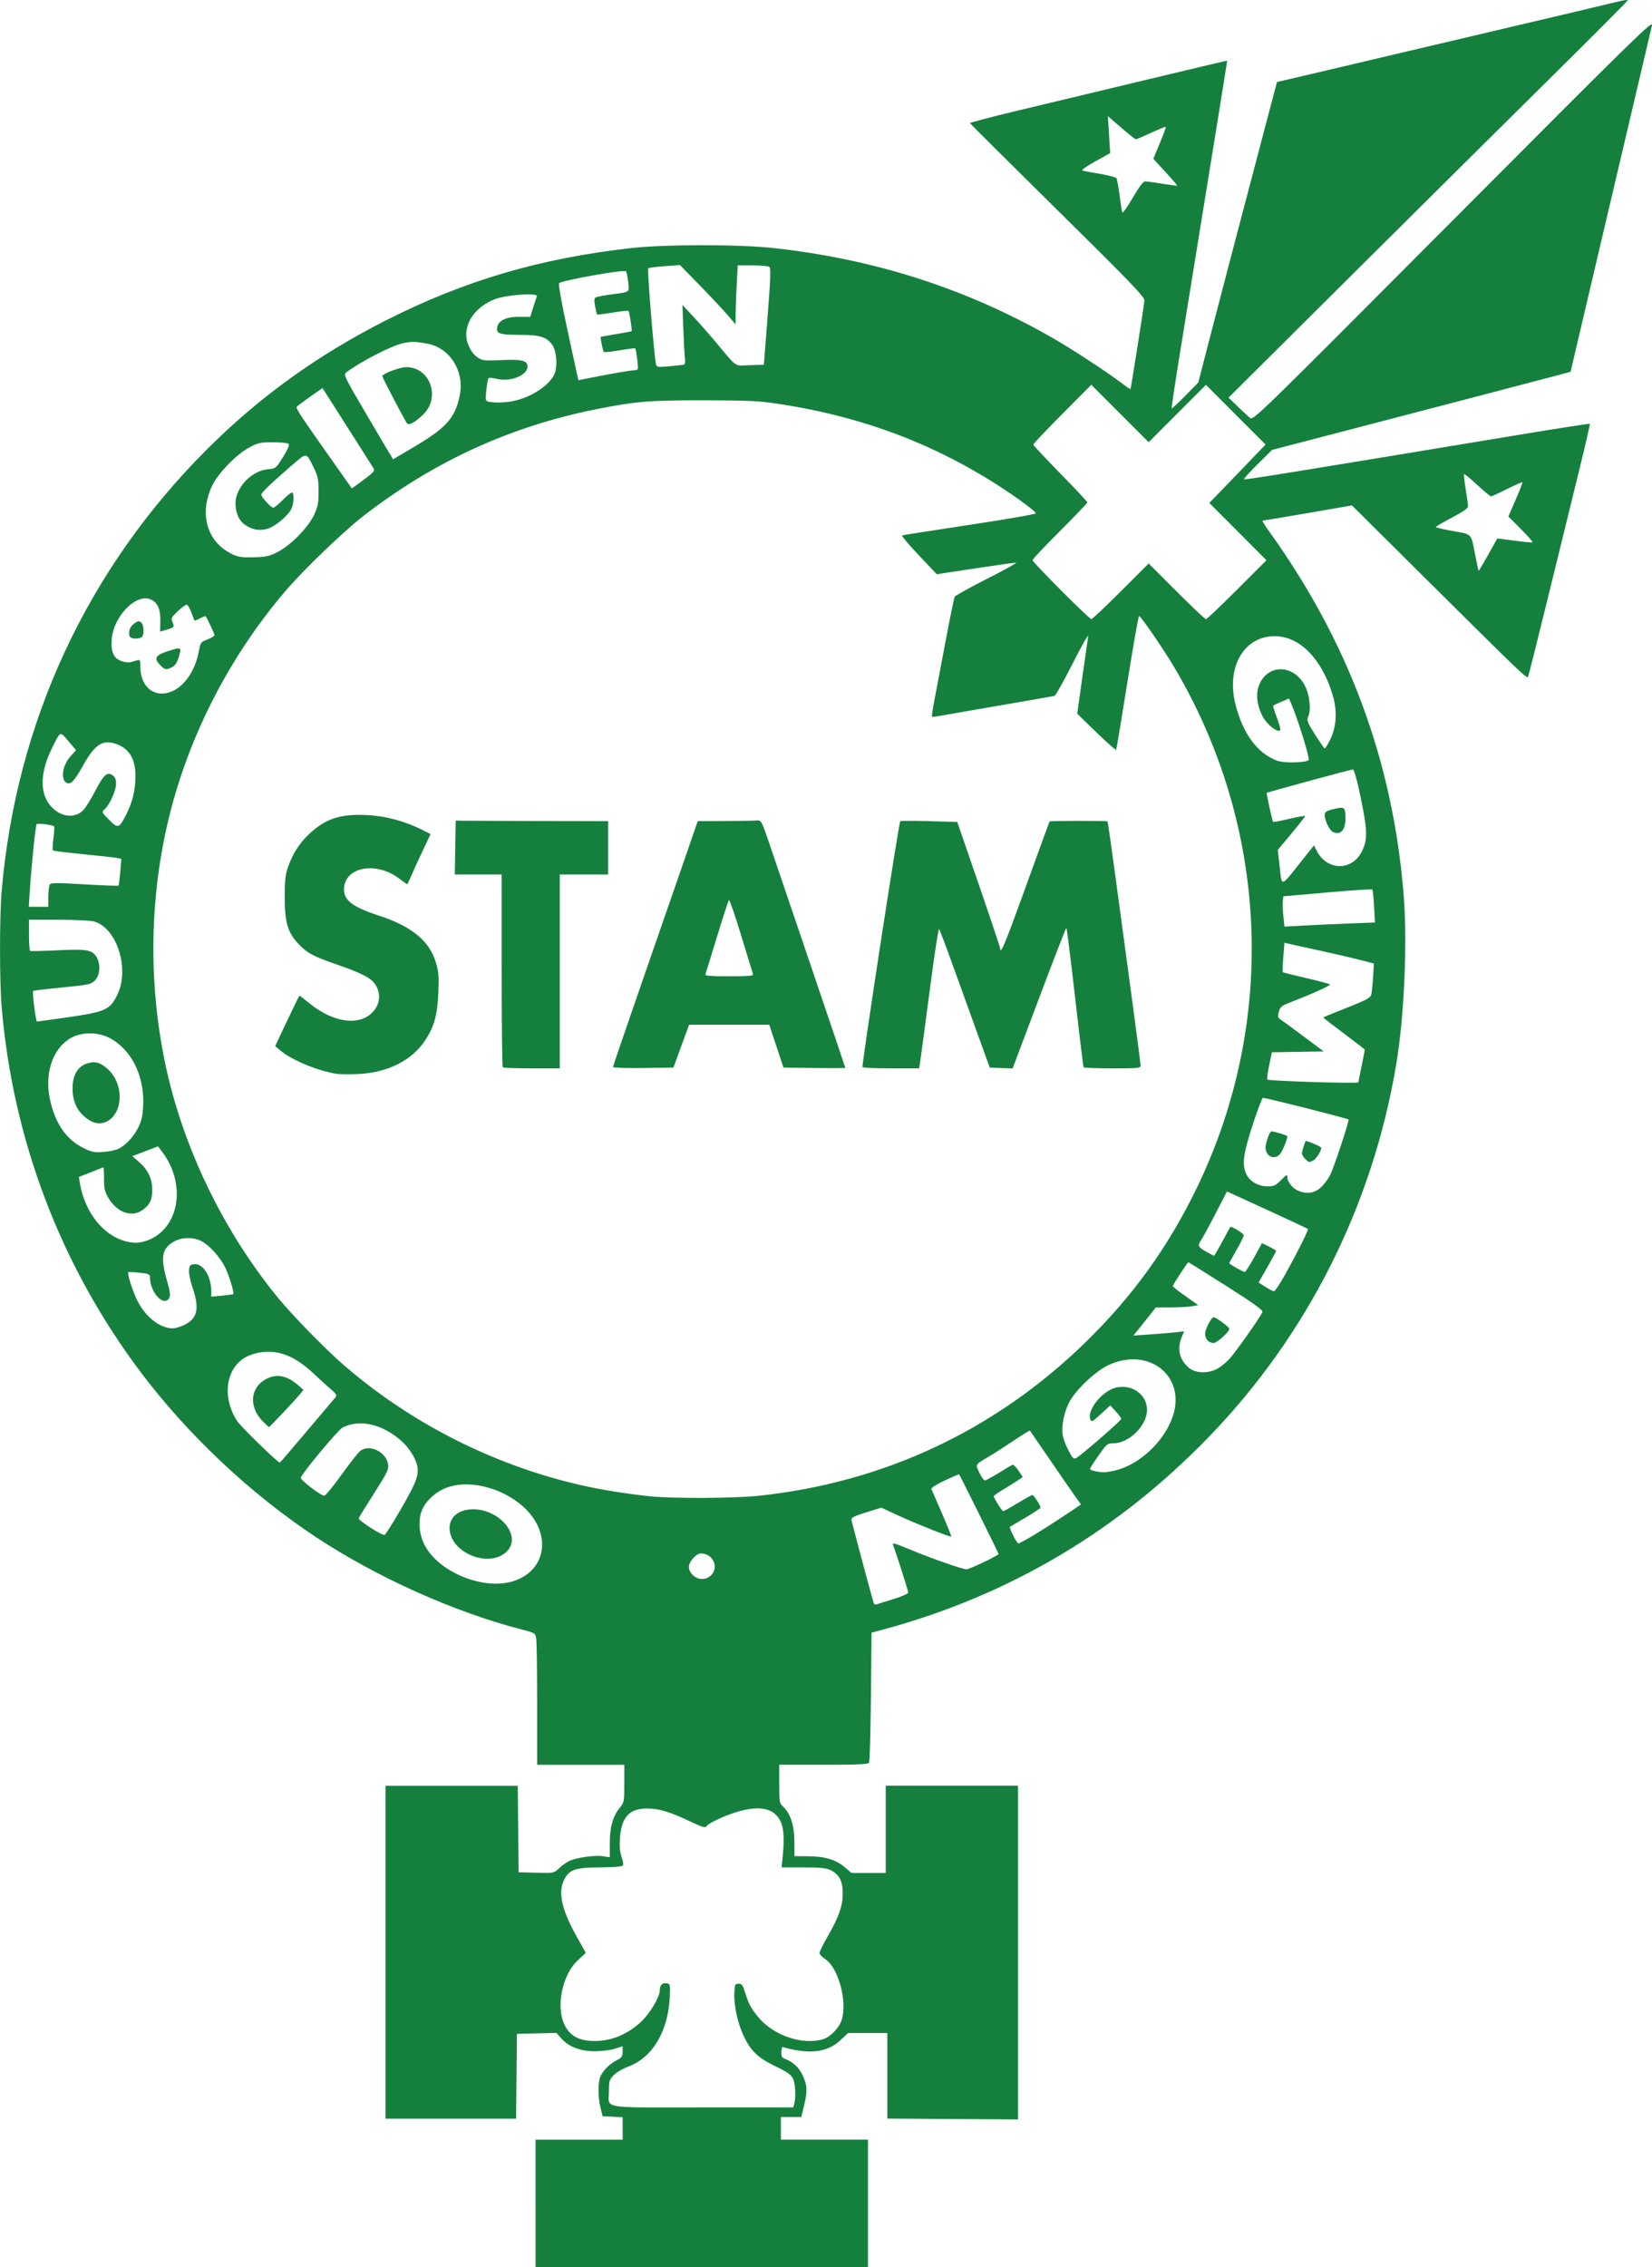 <?xml version="1.0" encoding="UTF-8" standalone="no"?>
<!-- Created with Inkscape (http://www.inkscape.org/) -->

<svg
   width="109.794mm"
   height="150.615mm"
   viewBox="0 0 109.794 150.615"
   version="1.1"
   id="svg207"
   sodipodi:docname="stam-logo.svg"
   inkscape:version="1.2.2 (b0a84865, 2022-12-01)"
   xmlns:inkscape="http://www.inkscape.org/namespaces/inkscape"
   xmlns:sodipodi="http://sodipodi.sourceforge.net/DTD/sodipodi-0.dtd"
   xmlns="http://www.w3.org/2000/svg"
   xmlns:svg="http://www.w3.org/2000/svg">
  <sodipodi:namedview
     id="namedview209"
     pagecolor="#ffffff"
     bordercolor="#000000"
     borderopacity="0.25"
     inkscape:showpageshadow="2"
     inkscape:pageopacity="0.0"
     inkscape:pagecheckerboard="0"
     inkscape:deskcolor="#d1d1d1"
     inkscape:document-units="mm"
     showgrid="false"
     inkscape:zoom="0.70555556"
     inkscape:cx="-34.724409"
     inkscape:cy="216.85039"
     inkscape:window-width="1920"
     inkscape:window-height="942"
     inkscape:window-x="0"
     inkscape:window-y="25"
     inkscape:window-maximized="1"
     inkscape:current-layer="layer1" />
  <defs
     id="defs204" />
  <g
     inkscape:label="Layer 1"
     inkscape:groupmode="layer"
     id="layer1"
     transform="translate(-54.447,-58.048)">
    <path
       style="fill:#15803d;stroke-width:0.107;fill-opacity:1"
       d="m 90.04,204.424 v -4.24 h 2.895 2.895 v -0.746 -0.746 l -0.664,-0.032 -0.664,-0.032 -0.139,-0.537 c -0.169,-0.655 -0.183,-1.651 -0.029,-2.059 0.153,-0.407 0.603,-0.867 1.092,-1.119 0.345,-0.177 0.402,-0.259 0.402,-0.57 v -0.363 l -0.509,0.162 c -0.28,0.089 -0.871,0.165 -1.314,0.168 -0.968,0.006 -1.763,-0.293 -2.252,-0.851 l -0.321,-0.365 -1.314,0.03 -1.314,0.03 -0.029,2.818 -0.029,2.818 H 84.409 80.068 v -11.056 -11.056 h 4.395 4.395 l 0.029,2.871 0.029,2.871 1.17,0.031 c 1.165,0.03 1.172,0.029 1.501,-0.283 0.182,-0.173 0.481,-0.39 0.666,-0.483 0.466,-0.235 1.692,-0.415 2.253,-0.33 l 0.468,0.07 v -0.907 c 0,-1.083 0.193,-1.792 0.637,-2.346 0.323,-0.402 0.328,-0.426 0.328,-1.649 v -1.241 h -2.895 -2.895 l -0.001,-3.998 c -6.3e-4,-2.199 -0.029,-4.17 -0.064,-4.379 -0.063,-0.38 -0.065,-0.381 -1.044,-0.635 -4.431,-1.147 -9.552,-3.448 -13.568,-6.096 -4.374,-2.884 -8.557,-6.822 -11.715,-11.029 -5.296,-7.055 -8.469,-15.417 -9.204,-24.258 -0.139,-1.67 -0.138,-5.975 0.003,-7.621 0.957,-11.258 5.693,-21.439 13.675,-29.398 3.48,-3.47 7.347,-6.251 11.894,-8.553 5.186,-2.626 10.229,-4.11 16.271,-4.788 2.253,-0.253 7.217,-0.252 9.5,0.002 6.78,0.755 12.848,2.717 18.567,6.003 1.243,0.714 3.451,2.157 4.449,2.907 0.353,0.266 0.652,0.473 0.665,0.461 0.037,-0.037 0.91,-5.574 0.928,-5.885 0.014,-0.246 -0.822,-1.116 -5.773,-6.002 -3.185,-3.143 -5.803,-5.745 -5.819,-5.783 -0.016,-0.037 1.335,-0.394 3.002,-0.793 1.667,-0.399 5.516,-1.321 8.553,-2.049 3.037,-0.729 5.528,-1.318 5.536,-1.309 0.008,0.009 -0.39,2.503 -0.884,5.543 -0.494,3.04 -1.09,6.711 -1.324,8.158 -0.234,1.446 -0.671,4.145 -0.971,5.996 -0.3,1.851 -0.529,3.384 -0.507,3.405 0.021,0.021 0.428,-0.359 0.905,-0.844 l 0.867,-0.882 0.482,-1.878 c 0.543,-2.116 3.344,-12.798 4.192,-15.99 l 0.555,-2.09 2.196,-0.513 c 1.208,-0.282 2.895,-0.68 3.75,-0.885 0.855,-0.204 4.763,-1.125 8.685,-2.045 3.922,-0.92 7.48,-1.763 7.908,-1.872 0.428,-0.109 0.777,-0.163 0.777,-0.121 0,0.043 -2.352,2.403 -5.227,5.245 -2.875,2.842 -8.846,8.765 -13.269,13.162 l -8.042,7.995 0.591,0.569 c 0.325,0.313 0.695,0.658 0.822,0.765 0.231,0.196 0.253,0.174 13.529,-13.149 12.118,-12.161 13.289,-13.307 13.201,-12.916 -0.053,0.236 -0.484,2.072 -0.958,4.079 -0.474,2.007 -1.67,7.089 -2.657,11.292 l -1.796,7.643 -0.804,0.216 c -1.005,0.27 -7.973,2.092 -14.261,3.729 l -4.772,1.243 -0.96,0.949 c -0.528,0.522 -0.936,0.974 -0.905,1.004 0.049,0.05 3.469,-0.504 18.3,-2.96 2.552,-0.423 4.659,-0.749 4.683,-0.725 0.024,0.024 -0.332,1.565 -0.791,3.424 -0.459,1.859 -1.378,5.602 -2.042,8.318 -0.664,2.716 -1.238,4.996 -1.276,5.067 -0.076,0.142 -0.467,-0.235 -7.328,-7.047 l -4.372,-4.341 -2.922,0.505 c -1.607,0.278 -2.962,0.504 -3.011,0.504 -0.049,-4.3e-4 0.112,0.277 0.357,0.616 5.364,7.432 8.313,15.389 9.017,24.325 0.247,3.139 0.029,8.032 -0.499,11.177 -1.574,9.385 -5.904,17.987 -12.467,24.763 -6.039,6.236 -13.232,10.497 -21.532,12.756 l -0.872,0.237 -0.042,4.253 c -0.023,2.339 -0.08,4.314 -0.126,4.387 -0.064,0.102 -0.789,0.134 -3.026,0.134 h -2.942 v 1.269 c 0,1.204 0.013,1.282 0.259,1.513 0.49,0.461 0.745,1.248 0.75,2.319 l 0.005,0.97 0.914,0.005 c 1.108,0.006 1.848,0.232 2.444,0.742 l 0.434,0.372 h 1.136 1.136 v -2.898 -2.898 h 4.396 4.396 l 3e-5,11.083 4e-5,11.083 -4.343,-0.029 -4.343,-0.029 v -2.842 -2.842 h -1.302 -1.302 l -0.508,0.475 c -0.882,0.826 -2.077,0.966 -3.857,0.452 -0.03,-0.009 -0.062,0.144 -0.071,0.339 -0.015,0.29 0.033,0.374 0.255,0.459 0.532,0.202 0.916,0.567 1.168,1.108 0.302,0.65 0.317,1.019 0.078,2.008 l -0.178,0.74 h -0.679 -0.679 v 0.751 0.751 h 2.895 2.895 v 4.24 4.24 H 101.085 90.041 v -4.24 z m 17.196,-6.628 c 0.121,-0.452 0.068,-1.378 -0.097,-1.697 -0.123,-0.238 -0.416,-0.438 -1.162,-0.794 -1.151,-0.549 -1.644,-1.024 -2.119,-2.04 -0.388,-0.831 -0.649,-2.048 -0.607,-2.837 0.029,-0.551 0.053,-0.601 0.285,-0.601 0.213,0 0.282,0.093 0.437,0.59 0.232,0.746 0.373,1.014 0.839,1.591 1.002,1.241 2.952,1.918 4.333,1.503 0.513,-0.154 1.106,-0.786 1.261,-1.343 0.349,-1.257 -0.261,-3.431 -1.116,-3.98 -0.208,-0.133 -0.378,-0.314 -0.378,-0.401 0,-0.087 0.242,-0.581 0.538,-1.098 0.749,-1.308 0.992,-1.988 1.005,-2.82 0.013,-0.835 -0.217,-1.297 -0.787,-1.581 -0.306,-0.153 -0.661,-0.19 -1.828,-0.191 l -1.448,-10e-4 0.035,-0.32 c 0.156,-1.42 0.134,-2.202 -0.074,-2.673 -0.392,-0.887 -1.261,-1.132 -2.699,-0.759 -0.803,0.208 -2.05,0.763 -2.221,0.989 -0.12,0.158 -0.234,0.127 -1.179,-0.32 -1.281,-0.607 -2.032,-0.83 -2.792,-0.83 -1.19,0 -1.711,0.567 -1.813,1.973 -0.039,0.541 -0.006,0.905 0.113,1.246 0.108,0.311 0.131,0.518 0.064,0.585 -0.057,0.057 -0.743,0.106 -1.524,0.109 -1.621,0.005 -2.021,0.144 -2.358,0.814 -0.427,0.846 -0.174,1.987 0.84,3.798 l 0.597,1.066 -0.529,0.491 c -1.05,0.975 -1.479,3.102 -0.87,4.318 0.396,0.792 1.102,1.11 2.293,1.033 0.998,-0.064 1.987,-0.516 2.788,-1.274 0.589,-0.557 1.232,-1.637 1.235,-2.074 0.003,-0.346 0.159,-0.515 0.439,-0.475 0.247,0.035 0.255,0.065 0.227,0.832 -0.084,2.325 -1.137,4.112 -2.779,4.711 -0.348,0.127 -0.776,0.38 -0.95,0.562 -0.287,0.3 -0.317,0.4 -0.317,1.049 0,1.218 -0.707,1.093 6.203,1.093 h 6.049 l 0.065,-0.242 z m 6.582,-33.521 c 0.546,-0.166 0.992,-0.361 0.992,-0.432 0,-0.121 -0.848,-2.776 -1.017,-3.183 -0.06,-0.145 0.165,-0.084 1.033,0.279 1.418,0.594 3.581,1.355 3.853,1.355 0.21,0 2.135,-0.921 2.135,-1.022 0,-0.049 -2.567,-5.223 -2.622,-5.285 -0.014,-0.015 -0.446,0.17 -0.961,0.411 -0.558,0.262 -0.915,0.49 -0.883,0.564 0.029,0.069 0.346,0.797 0.705,1.619 0.359,0.822 0.633,1.513 0.61,1.536 -0.058,0.058 -2.37,-0.864 -3.615,-1.441 l -1.03,-0.478 -1.008,0.316 c -0.845,0.265 -1.002,0.348 -0.971,0.518 0.037,0.205 1.382,5.231 1.472,5.5 0.027,0.08 0.108,0.123 0.182,0.095 0.073,-0.028 0.579,-0.186 1.125,-0.353 z m -25.303,-1.179 c 1.728,-0.514 2.437,-2.163 1.626,-3.786 -0.959,-1.92 -3.949,-3.154 -5.957,-2.458 -0.703,0.244 -1.354,0.804 -1.653,1.423 -0.304,0.629 -0.263,1.586 0.1,2.336 0.885,1.826 3.866,3.086 5.883,2.486 z m -2.357,-1.592 c -2.298,-0.641 -2.496,-3.197 -0.247,-3.197 1.114,0 2.257,0.772 2.512,1.695 0.295,1.071 -0.92,1.877 -2.265,1.502 z m 15.536,1.2 c 0.498,-0.468 0.223,-1.308 -0.471,-1.443 -0.288,-0.056 -0.397,-0.013 -0.67,0.26 -0.4,0.4 -0.421,0.794 -0.063,1.153 0.337,0.337 0.864,0.35 1.204,0.03 z m 21.464,-2.684 c 0.509,-0.306 1.423,-0.888 2.03,-1.294 l 1.104,-0.737 -0.362,-0.504 c -0.199,-0.277 -0.958,-1.374 -1.685,-2.436 -0.728,-1.063 -1.335,-1.948 -1.349,-1.968 -0.014,-0.019 -0.525,0.297 -1.134,0.704 -0.61,0.406 -1.325,0.866 -1.591,1.02 -0.933,0.543 -0.91,0.505 -0.631,1.081 0.135,0.278 0.298,0.505 0.362,0.505 0.065,0 0.477,-0.223 0.917,-0.495 0.44,-0.272 0.852,-0.516 0.916,-0.541 0.064,-0.025 0.244,0.146 0.4,0.382 l 0.283,0.428 -0.293,0.202 c -0.161,0.111 -0.594,0.383 -0.963,0.604 -0.369,0.221 -0.67,0.43 -0.67,0.465 0,0.129 0.548,0.995 0.63,0.995 0.047,0 0.482,-0.241 0.968,-0.537 0.485,-0.295 0.923,-0.537 0.972,-0.537 0.091,0 0.54,0.699 0.54,0.841 0,0.043 -0.446,0.339 -0.992,0.658 -0.546,0.319 -1.012,0.596 -1.037,0.614 -0.077,0.058 0.451,1.107 0.558,1.107 0.055,0 0.518,-0.25 1.027,-0.556 z m -42.139,-1.599 c 0.962,-1.659 1.194,-2.186 1.192,-2.715 -0.001,-0.549 -0.458,-1.373 -1.061,-1.916 -1.268,-1.141 -2.812,-1.498 -3.937,-0.911 -0.295,0.154 -2.653,2.978 -2.776,3.325 -0.05,0.141 1.33,1.206 1.563,1.206 0.076,0 0.591,-0.628 1.143,-1.395 0.553,-0.767 1.111,-1.479 1.241,-1.581 0.618,-0.485 1.723,0.048 1.858,0.897 0.051,0.318 -0.062,0.549 -0.923,1.9 -0.539,0.846 -1.002,1.596 -1.03,1.667 -0.054,0.14 1.545,1.167 1.723,1.107 0.059,-0.02 0.512,-0.732 1.006,-1.584 z m 23.846,-1.009 c 8.341,-0.886 15.724,-4.351 21.725,-10.197 3.147,-3.065 5.516,-6.355 7.422,-10.306 5.327,-11.042 4.758,-23.943 -1.522,-34.536 -0.711,-1.2 -2.228,-3.408 -2.34,-3.408 -0.039,0 -0.374,1.896 -0.745,4.213 -0.371,2.317 -0.7,4.322 -0.731,4.454 l -0.056,0.241 -0.337,-0.28 c -0.185,-0.154 -0.765,-0.697 -1.289,-1.207 l -0.952,-0.928 0.339,-2.415 c 0.186,-1.328 0.362,-2.56 0.391,-2.737 0.029,-0.177 -0.433,0.634 -1.025,1.802 -0.592,1.168 -1.136,2.142 -1.208,2.164 -0.072,0.022 -1.603,0.291 -3.402,0.598 -1.799,0.307 -3.594,0.619 -3.99,0.694 -0.396,0.075 -0.738,0.118 -0.76,0.095 -0.022,-0.022 0.046,-0.487 0.152,-1.033 0.106,-0.546 0.437,-2.297 0.736,-3.89 0.299,-1.594 0.58,-2.964 0.624,-3.045 0.044,-0.081 1.02,-0.622 2.168,-1.204 1.149,-0.581 2.006,-1.059 1.905,-1.061 -0.101,-0.003 -1.327,0.17 -2.724,0.382 l -2.541,0.385 -1.203,-1.271 c -0.662,-0.699 -1.157,-1.288 -1.1,-1.31 0.057,-0.021 2.072,-0.335 4.477,-0.698 2.405,-0.362 4.389,-0.707 4.407,-0.766 0.019,-0.059 -0.494,-0.48 -1.14,-0.935 -4.786,-3.373 -9.947,-5.423 -15.947,-6.335 -1.309,-0.199 -2.004,-0.233 -4.903,-0.238 -3.676,-0.006 -4.61,0.07 -7.235,0.595 -5.721,1.143 -10.83,3.489 -15.493,7.114 -1.321,1.027 -3.976,3.582 -5.145,4.951 -3.677,4.307 -6.372,9.518 -7.714,14.92 -1.307,5.258 -1.417,10.944 -0.317,16.31 1.153,5.621 3.855,11.252 7.572,15.778 0.95,1.156 3.175,3.426 4.367,4.453 5.078,4.378 11.44,7.342 17.979,8.374 0.786,0.124 1.863,0.266 2.394,0.315 1.629,0.151 5.562,0.129 7.158,-0.04 z M 76.798,129.379 c -1.242,-0.199 -2.939,-0.902 -3.694,-1.531 l -0.37,-0.308 0.792,-1.676 c 0.435,-0.922 0.808,-1.676 0.827,-1.676 0.02,0 0.312,0.225 0.65,0.501 1.722,1.404 3.59,1.558 4.395,0.363 0.412,-0.612 0.287,-1.438 -0.29,-1.913 -0.339,-0.279 -1.027,-0.589 -2.23,-1.004 -1.591,-0.549 -1.986,-0.756 -2.552,-1.339 -0.746,-0.769 -0.951,-1.434 -0.956,-3.101 -0.003,-1.089 0.04,-1.525 0.197,-1.986 0.318,-0.936 0.775,-1.654 1.451,-2.28 1.098,-1.017 2.054,-1.323 3.868,-1.235 1.195,0.058 2.506,0.414 3.643,0.991 l 0.534,0.271 -0.595,1.261 c -0.327,0.694 -0.668,1.443 -0.758,1.664 -0.09,0.221 -0.182,0.403 -0.205,0.403 -0.023,0 -0.261,-0.168 -0.529,-0.373 -1.465,-1.12 -3.49,-0.815 -3.656,0.55 -0.102,0.839 0.472,1.313 2.32,1.914 2.151,0.7 3.338,1.67 3.765,3.077 0.2,0.659 0.223,0.931 0.174,2.062 -0.063,1.441 -0.268,2.2 -0.837,3.087 -0.896,1.398 -2.566,2.232 -4.603,2.298 -0.56,0.018 -1.164,0.01 -1.341,-0.018 z m 11.062,-0.431 c -0.039,-0.039 -0.071,-2.937 -0.071,-6.44 v -6.369 h -1.557 -1.557 l 0.029,-1.791 0.029,-1.791 0.348,0.01 c 0.192,0.005 2.472,0.014 5.066,0.02 l 4.718,0.01 v 1.771 1.771 h -1.608 -1.608 v 6.44 6.44 h -1.859 c -1.022,0 -1.891,-0.032 -1.93,-0.072 z m 7.327,-0.018 c 0,-0.052 0.913,-2.721 2.029,-5.933 1.116,-3.211 2.382,-6.865 2.815,-8.119 l 0.786,-2.28 1.823,-0.01 c 1.003,-0.005 1.932,-0.022 2.066,-0.036 0.325,-0.036 0.36,0.023 0.823,1.387 0.22,0.649 1.458,4.291 2.75,8.092 1.292,3.801 2.349,6.93 2.349,6.952 0,0.022 -0.925,0.028 -2.055,0.011 l -2.055,-0.029 -0.473,-1.422 -0.473,-1.422 h -2.663 -2.663 l -0.168,0.456 c -0.092,0.251 -0.327,0.891 -0.521,1.422 l -0.354,0.966 -2.007,0.029 c -1.104,0.016 -2.007,-0.013 -2.007,-0.065 z m 9.306,-6.163 c -0.025,-0.074 -0.38,-1.231 -0.787,-2.572 -0.408,-1.341 -0.774,-2.404 -0.813,-2.361 -0.039,0.042 -0.396,1.139 -0.793,2.438 -0.397,1.299 -0.744,2.422 -0.772,2.496 -0.04,0.104 0.319,0.134 1.58,0.134 1.258,0 1.621,-0.031 1.585,-0.134 z m 7.278,6.172 c -0.069,-0.113 2.413,-16.276 2.51,-16.342 0.043,-0.03 0.913,-0.03 1.933,0 l 1.854,0.054 1.423,4.132 c 0.783,2.273 1.425,4.193 1.427,4.267 0.013,0.462 0.34,-0.325 1.716,-4.132 0.848,-2.347 1.553,-4.282 1.567,-4.301 0.036,-0.05 3.797,-0.055 3.846,-0.006 0.037,0.038 0.223,1.354 0.972,6.91 0.151,1.122 0.49,3.632 0.753,5.579 0.263,1.947 0.478,3.625 0.478,3.73 0,0.175 -0.151,0.19 -1.87,0.19 -1.029,0 -1.891,-0.036 -1.916,-0.081 -0.025,-0.044 -0.282,-2.145 -0.569,-4.669 -0.288,-2.524 -0.547,-4.588 -0.577,-4.587 -0.029,10e-4 -0.846,2.104 -1.813,4.673 l -1.76,4.671 -0.759,-0.031 -0.759,-0.031 -0.662,-1.825 c -0.364,-1.004 -1.105,-3.056 -1.646,-4.562 -0.541,-1.505 -1.018,-2.773 -1.06,-2.818 -0.042,-0.044 -0.306,1.67 -0.586,3.81 -0.281,2.14 -0.562,4.242 -0.624,4.67 l -0.113,0.778 h -1.857 c -1.021,0 -1.879,-0.036 -1.906,-0.081 z m 17.06,26.716 c 1.615,-0.503 3.191,-2.127 3.626,-3.737 0.709,-2.621 -1.822,-4.43 -4.412,-3.153 -0.841,0.414 -2.108,1.626 -2.53,2.419 -0.338,0.634 -0.533,1.589 -0.444,2.165 0.035,0.226 0.175,0.629 0.312,0.894 0.438,0.853 0.398,0.837 0.972,0.375 1.098,-0.883 2.609,-2.226 2.609,-2.319 0,-0.054 -0.163,-0.276 -0.363,-0.494 l -0.363,-0.396 -0.623,0.57 c -0.589,0.539 -0.627,0.557 -0.708,0.338 -0.185,-0.5 0.517,-1.527 1.329,-1.946 1.109,-0.572 2.442,0.153 2.443,1.33 0.001,1.039 -1.187,2.222 -2.23,2.222 -0.397,0 -0.444,0.039 -0.996,0.819 -0.319,0.451 -0.57,0.849 -0.559,0.886 0.031,0.1 0.468,0.205 0.908,0.217 0.216,0.006 0.679,-0.079 1.03,-0.188 z m -54.012,-2.512 c 0.961,-1.136 1.816,-2.148 1.901,-2.248 0.137,-0.162 0.11,-0.219 -0.259,-0.537 -0.227,-0.195 -0.755,-0.677 -1.174,-1.07 -1.256,-1.178 -2.373,-1.609 -3.606,-1.391 -0.384,0.068 -0.827,0.235 -1.072,0.405 -1.2,0.833 -1.374,2.67 -0.393,4.153 0.257,0.388 2.69,2.753 2.833,2.753 0.013,0 0.81,-0.93 1.771,-2.066 z m -2.925,-0.698 c -0.95,-0.979 -0.811,-2.282 0.301,-2.821 0.696,-0.337 1.377,-0.181 2.118,0.486 l 0.303,0.273 -0.291,0.347 c -0.385,0.459 -1.953,2.118 -2.002,2.118 -0.021,0 -0.214,-0.181 -0.429,-0.403 z m 63.38,-3.432 c 0.215,-0.102 0.584,-0.384 0.82,-0.626 0.405,-0.417 2.128,-2.851 2.258,-3.191 0.044,-0.114 -0.622,-0.592 -2.41,-1.727 -1.359,-0.863 -2.489,-1.569 -2.511,-1.569 -0.062,0 -1.037,1.49 -1.035,1.582 7.5e-4,0.045 0.381,0.347 0.845,0.672 l 0.843,0.59 -0.389,0.074 c -0.214,0.041 -0.848,0.077 -1.409,0.08 l -1.02,0.006 -0.449,0.564 c -0.247,0.31 -0.581,0.728 -0.744,0.93 l -0.295,0.366 1.121,-0.073 c 0.616,-0.041 1.374,-0.103 1.684,-0.14 l 0.564,-0.066 -0.162,0.387 c -0.326,0.782 -0.154,1.506 0.486,2.045 0.406,0.342 1.195,0.384 1.802,0.096 z m -0.566,-1.915 c -0.093,-0.093 -0.169,-0.291 -0.169,-0.442 0,-0.299 0.411,-1.107 0.563,-1.107 0.164,0 1.045,0.649 1.045,0.769 0,0.204 -0.826,0.948 -1.052,0.948 -0.121,0 -0.295,-0.076 -0.388,-0.169 z m -68.088,-1.001 c 0.944,-0.429 1.11,-1.083 0.631,-2.488 -0.15,-0.438 -0.258,-0.966 -0.241,-1.173 0.027,-0.334 0.068,-0.379 0.365,-0.408 0.572,-0.056 1.111,0.812 1.113,1.792 l 6.47e-4,0.364 0.712,-0.067 c 0.392,-0.037 0.729,-0.084 0.75,-0.104 0.079,-0.079 -0.293,-1.284 -0.556,-1.804 -0.347,-0.686 -1.043,-1.448 -1.567,-1.715 -0.55,-0.281 -1.292,-0.267 -1.828,0.035 -0.794,0.447 -0.901,1.05 -0.457,2.583 0.208,0.717 0.244,0.986 0.157,1.149 -0.346,0.647 -1.283,-0.345 -1.285,-1.361 -5.33e-4,-0.208 -0.077,-0.241 -0.702,-0.308 -0.386,-0.041 -0.718,-0.057 -0.738,-0.035 -0.084,0.092 0.288,1.27 0.593,1.878 0.548,1.094 1.491,1.838 2.348,1.855 0.147,0.003 0.465,-0.084 0.705,-0.194 z m 73.259,-3.419 c 0.844,-1.521 1.548,-2.936 1.49,-2.994 -0.025,-0.025 -1.246,-0.596 -2.711,-1.268 l -2.665,-1.221 -0.767,1.484 c -0.422,0.816 -0.846,1.595 -0.941,1.732 -0.262,0.375 -0.219,0.479 0.322,0.782 0.273,0.153 0.512,0.278 0.531,0.278 0.019,0 0.262,-0.423 0.54,-0.939 0.278,-0.517 0.517,-0.955 0.531,-0.974 0.061,-0.082 0.904,0.427 0.903,0.546 -4.2e-4,0.073 -0.218,0.512 -0.483,0.976 -0.265,0.464 -0.482,0.861 -0.482,0.881 0,0.061 0.923,0.583 1.028,0.582 0.054,-5.3e-4 0.333,-0.432 0.621,-0.958 l 0.523,-0.957 0.469,0.228 c 0.258,0.125 0.469,0.257 0.469,0.291 0,0.035 -0.261,0.52 -0.581,1.079 l -0.581,1.016 0.447,0.288 c 0.246,0.159 0.503,0.291 0.572,0.295 0.069,0.004 0.413,-0.512 0.765,-1.147 z m -75.411,-2.322 c 1.951,-0.925 2.318,-3.741 0.755,-5.793 l -0.277,-0.363 -0.854,0.326 -0.854,0.326 0.431,0.369 c 0.599,0.513 0.893,1.121 0.898,1.856 0.005,0.684 -0.192,1.066 -0.722,1.399 -0.71,0.447 -1.643,0.085 -2.192,-0.85 -0.251,-0.427 -0.295,-0.62 -0.291,-1.283 0.003,-0.429 -0.022,-0.767 -0.055,-0.751 -0.033,0.016 -0.41,0.166 -0.838,0.334 l -0.779,0.306 0.064,0.392 c 0.372,2.264 1.963,3.953 3.748,3.979 0.241,0.004 0.664,-0.105 0.965,-0.248 z m 77.742,-3.41 c 0.212,-0.187 0.498,-0.561 0.635,-0.832 0.261,-0.515 1.296,-3.642 1.225,-3.701 -0.096,-0.08 -5.593,-1.468 -5.689,-1.436 -0.058,0.019 -0.366,0.831 -0.683,1.803 -0.642,1.968 -0.727,2.687 -0.389,3.318 0.248,0.462 0.792,0.758 1.395,0.758 0.392,0 0.529,-0.061 0.843,-0.376 0.424,-0.424 0.461,-0.441 0.461,-0.211 0,0.279 0.349,0.715 0.692,0.865 0.578,0.252 1.079,0.19 1.509,-0.188 z m -1.022,-1.915 c -0.118,-0.118 -0.214,-0.28 -0.214,-0.36 0,-0.144 0.214,-0.821 0.259,-0.821 0.175,0 1.027,0.369 1.027,0.445 0,0.209 -0.331,0.733 -0.53,0.84 -0.275,0.148 -0.294,0.144 -0.542,-0.104 z m -2.515,-0.354 c -0.089,-0.136 -0.14,-0.36 -0.113,-0.499 0.092,-0.48 0.286,-0.972 0.383,-0.972 0.215,0 1.065,0.264 1.065,0.331 0,0.195 -0.349,1.024 -0.502,1.193 -0.243,0.268 -0.64,0.243 -0.834,-0.053 z m -76.333,-0.325 c 0.493,-0.255 0.974,-0.776 1.294,-1.401 0.221,-0.431 0.292,-0.749 0.328,-1.463 0.1,-1.998 -0.813,-3.788 -2.306,-4.524 -0.76,-0.375 -1.835,-0.357 -2.511,0.042 -1.265,0.745 -1.795,2.479 -1.321,4.326 0.371,1.447 1.068,2.418 2.117,2.949 0.594,0.301 0.745,0.333 1.366,0.292 0.384,-0.026 0.849,-0.125 1.034,-0.221 z m -1.946,-1.884 c -0.759,-0.472 -1.127,-1.169 -1.124,-2.13 0.003,-0.848 0.327,-1.424 0.919,-1.63 0.543,-0.189 0.895,-0.104 1.4,0.34 0.505,0.443 0.805,1.124 0.811,1.84 0.013,1.353 -1.039,2.182 -2.006,1.58 z m 84.333,-2.52 c 0,-0.025 0.097,-0.515 0.214,-1.089 0.118,-0.574 0.214,-1.061 0.214,-1.082 0,-0.021 -0.628,-0.506 -1.395,-1.078 -0.767,-0.572 -1.383,-1.052 -1.367,-1.066 0.015,-0.015 0.511,-0.219 1.1,-0.455 2.147,-0.858 2.068,-0.809 2.133,-1.33 0.032,-0.255 0.074,-0.762 0.094,-1.128 l 0.037,-0.665 -0.811,-0.214 c -0.446,-0.117 -1.607,-0.388 -2.58,-0.601 -0.973,-0.213 -1.946,-0.428 -2.161,-0.476 l -0.392,-0.089 -0.076,0.958 c -0.042,0.527 -0.058,0.976 -0.036,0.997 0.022,0.022 0.715,0.195 1.54,0.385 0.825,0.19 1.54,0.381 1.589,0.424 0.077,0.069 -1.002,0.557 -2.764,1.25 -0.448,0.176 -0.546,0.267 -0.626,0.577 -0.083,0.322 -0.064,0.389 0.15,0.531 0.135,0.089 0.827,0.597 1.538,1.129 l 1.292,0.966 -1.72,0.029 -1.72,0.029 -0.183,0.874 c -0.101,0.48 -0.155,0.902 -0.121,0.937 0.098,0.099 6.05,0.282 6.05,0.186 z m -85.834,-4.314 c 2.526,-0.362 2.846,-0.501 3.328,-1.453 0.874,-1.725 0.014,-4.493 -1.529,-4.922 -0.223,-0.062 -1.286,-0.113 -2.362,-0.113 l -1.957,-6e-4 v 1.013 c 0,0.557 0.036,1.033 0.08,1.056 0.044,0.024 0.835,0.008 1.757,-0.036 1.956,-0.092 2.297,-0.044 2.602,0.365 0.339,0.455 0.311,1.266 -0.056,1.634 -0.263,0.263 -0.396,0.292 -2.169,0.466 -1.039,0.102 -1.91,0.206 -1.935,0.232 -0.075,0.078 0.171,2.032 0.256,2.032 0.043,0 0.936,-0.123 1.984,-0.273 z m 85.125,-6.235 1.811,-0.071 -0.059,-1.066 c -0.032,-0.586 -0.086,-1.093 -0.119,-1.126 -0.033,-0.033 -1.377,0.055 -2.985,0.196 l -2.925,0.257 -0.036,0.322 c -0.02,0.177 -0.004,0.63 0.037,1.006 l 0.073,0.685 1.196,-0.066 c 0.658,-0.036 2.011,-0.098 3.007,-0.137 z m -86.357,-1.783 c 9.01e-4,-0.369 0.042,-0.734 0.091,-0.812 0.074,-0.116 0.481,-0.118 2.305,-0.01 1.219,0.072 2.237,0.109 2.263,0.083 0.026,-0.026 0.08,-0.437 0.12,-0.913 l 0.072,-0.865 -0.309,-0.06 c -0.17,-0.033 -1.177,-0.144 -2.239,-0.248 -1.062,-0.104 -1.961,-0.217 -1.999,-0.252 -0.038,-0.035 -0.023,-0.395 0.033,-0.8 0.056,-0.405 0.075,-0.763 0.043,-0.795 -0.099,-0.099 -1.074,-0.224 -1.155,-0.148 -0.078,0.073 -0.338,2.59 -0.459,4.443 l -0.068,1.047 h 0.65 0.65 l 0.001,-0.671 z m 83.232,-2.301 0.879,-1.11 0.187,0.364 c 0.678,1.322 2.327,1.355 2.987,0.059 0.428,-0.84 0.402,-1.424 -0.184,-4.151 -0.155,-0.723 -0.336,-1.315 -0.4,-1.315 -0.121,0 -5.669,1.507 -5.724,1.555 -0.035,0.031 0.368,1.879 0.423,1.933 0.02,0.02 0.507,-0.074 1.082,-0.21 0.575,-0.136 1.045,-0.216 1.045,-0.179 -3.2e-4,0.037 -0.41,0.558 -0.909,1.157 l -0.909,1.09 0.127,1.135 c 0.15,1.342 0.055,1.364 1.397,-0.329 z m 2.149,-1.996 c -0.256,-0.116 -0.61,-0.896 -0.549,-1.212 0.026,-0.135 0.212,-0.231 0.626,-0.324 0.701,-0.158 0.749,-0.116 0.746,0.653 -0.003,0.762 -0.325,1.108 -0.823,0.883 z m -80.192,-1.193 c 0.409,-0.808 0.597,-1.6 0.599,-2.511 0.001,-1.201 -0.444,-1.897 -1.397,-2.183 -0.815,-0.245 -1.325,0.11 -2.073,1.446 -0.574,1.024 -0.812,1.288 -1.071,1.189 -0.453,-0.174 -0.332,-1.158 0.216,-1.766 l 0.38,-0.421 -0.51,-0.598 c -0.58,-0.679 -0.51,-0.711 -1.114,0.51 -0.515,1.041 -0.704,2.031 -0.54,2.825 0.289,1.394 1.804,2.104 2.648,1.241 0.151,-0.154 0.497,-0.71 0.769,-1.235 0.574,-1.108 0.813,-1.327 1.17,-1.077 0.172,0.121 0.236,0.275 0.236,0.568 0,0.444 -0.42,1.379 -0.756,1.684 -0.214,0.194 -0.211,0.199 0.291,0.71 0.592,0.602 0.667,0.577 1.152,-0.382 z m 78.575,-3.586 c 0.092,-0.092 -0.696,-2.646 -1.139,-3.694 l -0.169,-0.399 -0.507,0.218 c -0.279,0.12 -0.526,0.236 -0.548,0.258 -0.022,0.022 0.09,0.384 0.251,0.804 0.16,0.42 0.259,0.796 0.22,0.835 -0.173,0.173 -0.873,-0.371 -1.155,-0.897 -0.424,-0.792 -0.497,-1.613 -0.197,-2.233 0.641,-1.326 2.329,-1.203 3.017,0.22 0.293,0.607 0.39,1.521 0.208,1.962 -0.123,0.298 -0.095,0.375 0.442,1.233 0.316,0.503 0.607,0.916 0.646,0.917 0.04,0.001 0.204,-0.267 0.365,-0.597 0.418,-0.855 0.473,-1.908 0.156,-2.96 -0.73,-2.42 -2.201,-3.903 -3.864,-3.896 -2.042,0.009 -3.217,2.059 -2.594,4.524 0.495,1.96 1.453,3.253 2.776,3.749 0.443,0.166 1.912,0.134 2.091,-0.045 z m -75.407,-4.634 c 0.776,-0.396 1.422,-1.408 1.637,-2.561 0.117,-0.629 0.133,-0.651 0.585,-0.824 0.256,-0.098 0.465,-0.224 0.465,-0.28 0,-0.087 -0.504,-1.157 -0.593,-1.257 -0.017,-0.019 -0.184,0.045 -0.372,0.142 -0.188,0.097 -0.353,0.161 -0.366,0.142 -0.014,-0.019 -0.11,-0.264 -0.213,-0.545 -0.104,-0.28 -0.245,-0.509 -0.314,-0.507 -0.069,0.001 -0.335,0.201 -0.592,0.443 -0.426,0.402 -0.456,0.464 -0.344,0.709 0.146,0.321 0.113,0.362 -0.415,0.518 l -0.407,0.12 0.013,-0.713 c 0.014,-0.787 -0.175,-1.214 -0.628,-1.42 -0.962,-0.439 -2.479,1.098 -2.602,2.637 -0.068,0.848 0.13,1.282 0.666,1.459 0.207,0.068 0.461,0.1 0.565,0.071 0.104,-0.029 0.298,-0.084 0.431,-0.122 0.225,-0.065 0.241,-0.036 0.241,0.419 0,1.436 1.058,2.176 2.246,1.569 z m -0.91,-1.662 c -0.445,-0.445 -0.353,-0.652 0.401,-0.907 0.892,-0.302 0.984,-0.294 0.899,0.071 -0.135,0.58 -0.294,0.859 -0.556,0.979 -0.373,0.17 -0.445,0.156 -0.743,-0.142 z m -2.044,-1.929 c -0.11,-0.288 0.011,-0.63 0.302,-0.846 0.24,-0.179 0.318,-0.192 0.456,-0.078 0.225,0.187 0.222,0.926 -0.004,1.012 -0.3,0.115 -0.693,0.07 -0.754,-0.088 z m 65.874,-2.985 1.851,-1.85 1.851,1.85 c 1.018,1.018 1.898,1.85 1.956,1.85 0.058,0 0.986,-0.881 2.063,-1.958 l 1.958,-1.958 -1.899,-1.903 -1.899,-1.903 0.862,-0.889 c 0.474,-0.489 1.139,-1.179 1.477,-1.533 0.338,-0.354 0.792,-0.826 1.007,-1.049 l 0.392,-0.405 -1.98,-1.984 -1.98,-1.984 -1.904,1.904 -1.904,1.904 -1.907,-1.907 -1.907,-1.907 -1.926,1.939 c -1.059,1.066 -1.926,1.981 -1.926,2.032 0,0.051 0.808,0.917 1.796,1.924 0.988,1.007 1.796,1.87 1.796,1.917 0,0.047 -0.82,0.906 -1.823,1.908 -1.003,1.002 -1.823,1.871 -1.823,1.93 0,0.14 3.771,3.92 3.912,3.92 0.059,0 0.94,-0.833 1.958,-1.85 z m 24.42,-2.44 0.6,-1.071 0.451,0.055 c 0.248,0.03 0.765,0.096 1.148,0.146 0.383,0.05 0.719,0.07 0.745,0.046 0.026,-0.025 -0.325,-0.42 -0.78,-0.878 l -0.828,-0.834 0.486,-1.112 c 0.267,-0.612 0.467,-1.132 0.443,-1.155 -0.024,-0.024 -0.481,0.177 -1.017,0.447 -0.536,0.269 -1.014,0.49 -1.063,0.49 -0.049,0 -0.462,-0.344 -0.918,-0.765 -0.456,-0.421 -0.85,-0.743 -0.876,-0.718 -0.026,0.026 0.024,0.479 0.11,1.006 0.086,0.527 0.158,1.04 0.159,1.14 0.001,0.121 -0.354,0.367 -1.07,0.742 -0.59,0.309 -1.072,0.591 -1.072,0.628 0,0.036 0.511,0.157 1.135,0.268 1.302,0.232 1.197,0.116 1.489,1.643 0.104,0.546 0.205,0.993 0.224,0.993 0.019,0 0.304,-0.482 0.635,-1.071 z m -80.398,-0.207 c 0.858,-0.459 1.982,-1.619 2.367,-2.444 0.246,-0.526 0.292,-0.77 0.293,-1.538 4.31e-4,-0.766 -0.045,-1.007 -0.282,-1.503 -0.534,-1.116 -0.489,-1.105 -1.393,-0.326 -1.372,1.183 -2.131,1.904 -2.131,2.026 0,0.168 0.641,0.877 0.793,0.877 0.07,0 0.362,-0.239 0.65,-0.532 0.288,-0.293 0.563,-0.507 0.613,-0.477 0.144,0.089 0.102,0.779 -0.068,1.109 -0.239,0.463 -1.107,1.173 -1.593,1.304 -0.513,0.138 -0.937,0.07 -1.416,-0.226 -0.448,-0.277 -0.694,-0.802 -0.694,-1.478 0,-1.032 1.059,-2.148 2.137,-2.252 0.542,-0.052 0.545,-0.055 1.022,-0.816 0.322,-0.514 0.443,-0.799 0.37,-0.872 -0.059,-0.06 -0.528,-0.108 -1.041,-0.108 -0.857,0 -0.987,0.03 -1.604,0.364 -0.825,0.448 -2.029,1.686 -2.421,2.49 -0.833,1.708 -0.451,3.487 0.939,4.365 0.627,0.396 0.877,0.452 1.886,0.42 0.795,-0.025 0.996,-0.075 1.575,-0.384 z m 6.092,-5.101 c 0.268,-0.218 0.302,-0.293 0.201,-0.456 -0.066,-0.107 -0.782,-1.234 -1.591,-2.503 -0.809,-1.269 -1.541,-2.418 -1.626,-2.552 l -0.155,-0.244 -0.808,0.564 c -0.444,0.31 -0.848,0.614 -0.897,0.674 -0.087,0.105 0.164,0.484 2.649,4.003 l 1.006,1.425 0.45,-0.325 c 0.248,-0.179 0.595,-0.442 0.772,-0.586 z m 3.011,-1.906 c 2.079,-1.236 2.65,-1.895 2.946,-3.398 0.313,-1.593 -0.682,-3.144 -2.185,-3.405 -0.84,-0.146 -0.984,-0.148 -1.573,-0.031 -0.739,0.147 -2.823,1.216 -3.795,1.946 -0.193,0.145 -0.121,0.292 1.448,2.96 0.908,1.544 1.658,2.807 1.666,2.808 0.009,3.2e-4 0.681,-0.395 1.494,-0.879 z m -0.57,-1.51 c -0.143,-0.184 -1.637,-3.041 -1.637,-3.13 0,-0.162 1.154,-0.597 1.587,-0.598 1.57,-0.004 2.303,1.975 1.156,3.12 -0.533,0.532 -0.976,0.776 -1.107,0.608 z m 7.053,-1.476 c 1.236,-0.235 2.533,-1.117 2.79,-1.898 0.173,-0.524 0.077,-1.478 -0.184,-1.835 -0.393,-0.537 -0.819,-0.666 -2.195,-0.666 -1.351,-2.15e-4 -1.57,-0.085 -1.45,-0.563 0.103,-0.409 0.641,-0.644 1.458,-0.636 l 0.721,0.007 0.192,-0.611 c 0.106,-0.336 0.218,-0.678 0.249,-0.76 0.093,-0.245 -2.019,-0.1 -2.774,0.19 -1.164,0.447 -1.914,1.366 -1.919,2.352 -0.003,0.587 0.336,1.256 0.779,1.538 0.311,0.197 0.462,0.213 1.554,0.161 1.351,-0.065 1.739,0.03 1.739,0.425 0,0.596 -1.147,1.048 -2.066,0.815 -0.249,-0.063 -0.485,-0.081 -0.525,-0.039 -0.039,0.042 -0.105,0.397 -0.146,0.79 -0.067,0.641 -0.054,0.72 0.125,0.766 0.358,0.092 1.07,0.078 1.651,-0.032 z m 6.365,-1.778 c 0.761,-0.144 1.494,-0.261 1.629,-0.261 0.135,0 0.266,-0.036 0.293,-0.081 0.051,-0.088 -0.099,-1.307 -0.17,-1.378 -0.024,-0.024 -0.49,0.033 -1.035,0.127 -0.545,0.094 -1.018,0.144 -1.05,0.111 -0.061,-0.061 -0.245,-0.962 -0.205,-1.003 0.013,-0.013 0.473,-0.096 1.024,-0.185 0.551,-0.089 1.014,-0.176 1.028,-0.192 0.045,-0.051 -0.145,-1.281 -0.207,-1.344 -0.033,-0.033 -0.507,0.014 -1.053,0.105 -0.547,0.091 -1.012,0.148 -1.033,0.128 -0.022,-0.02 -0.082,-0.265 -0.135,-0.545 -0.068,-0.366 -0.059,-0.53 0.033,-0.587 0.07,-0.043 0.541,-0.134 1.046,-0.202 1.278,-0.171 1.2,-0.113 1.121,-0.83 -0.038,-0.341 -0.104,-0.659 -0.147,-0.707 -0.12,-0.133 -4.247,0.603 -4.444,0.792 -0.061,0.059 0.167,1.326 0.59,3.272 l 0.69,3.176 0.322,-0.069 c 0.177,-0.038 0.944,-0.186 1.705,-0.33 z m 5.023,-0.657 c 0.044,-0.026 0.058,-0.225 0.031,-0.442 -0.027,-0.218 -0.075,-1.096 -0.106,-1.952 l -0.057,-1.556 0.702,0.751 c 0.386,0.413 1.067,1.186 1.513,1.717 1.475,1.757 1.198,1.569 2.264,1.534 l 0.934,-0.031 0.248,-3.209 c 0.204,-2.634 0.223,-3.225 0.107,-3.299 -0.078,-0.049 -0.58,-0.09 -1.116,-0.091 l -0.975,-0.002 -0.07,1.305 c -0.039,0.718 -0.071,1.599 -0.072,1.959 l -10e-4,0.654 -0.556,-0.644 c -0.306,-0.354 -1.138,-1.24 -1.848,-1.968 l -1.292,-1.324 -1.019,0.072 c -0.56,0.04 -1.053,0.105 -1.096,0.145 -0.071,0.067 0.391,5.764 0.513,6.328 0.053,0.243 0.074,0.247 0.935,0.174 0.484,-0.041 0.917,-0.095 0.961,-0.121 z m 30.618,-12.161 c 0.1,0.001 0.613,0.073 1.14,0.159 0.527,0.086 0.972,0.144 0.988,0.127 0.017,-0.017 -0.333,-0.425 -0.776,-0.907 l -0.806,-0.877 0.434,-1.041 c 0.239,-0.573 0.417,-1.058 0.396,-1.079 -0.021,-0.021 -0.46,0.156 -0.976,0.393 -0.516,0.237 -0.974,0.432 -1.018,0.432 -0.044,0 -0.48,-0.346 -0.968,-0.769 l -0.888,-0.769 0.077,1.228 0.077,1.228 -1,0.555 c -0.601,0.333 -0.936,0.576 -0.84,0.607 0.088,0.029 0.614,0.127 1.17,0.218 0.556,0.091 1.045,0.221 1.087,0.29 0.042,0.068 0.137,0.589 0.21,1.157 0.073,0.568 0.157,1.074 0.186,1.125 0.029,0.051 0.339,-0.396 0.688,-0.993 0.413,-0.705 0.699,-1.084 0.818,-1.083 z"
       id="path344" />
  </g>
</svg>
